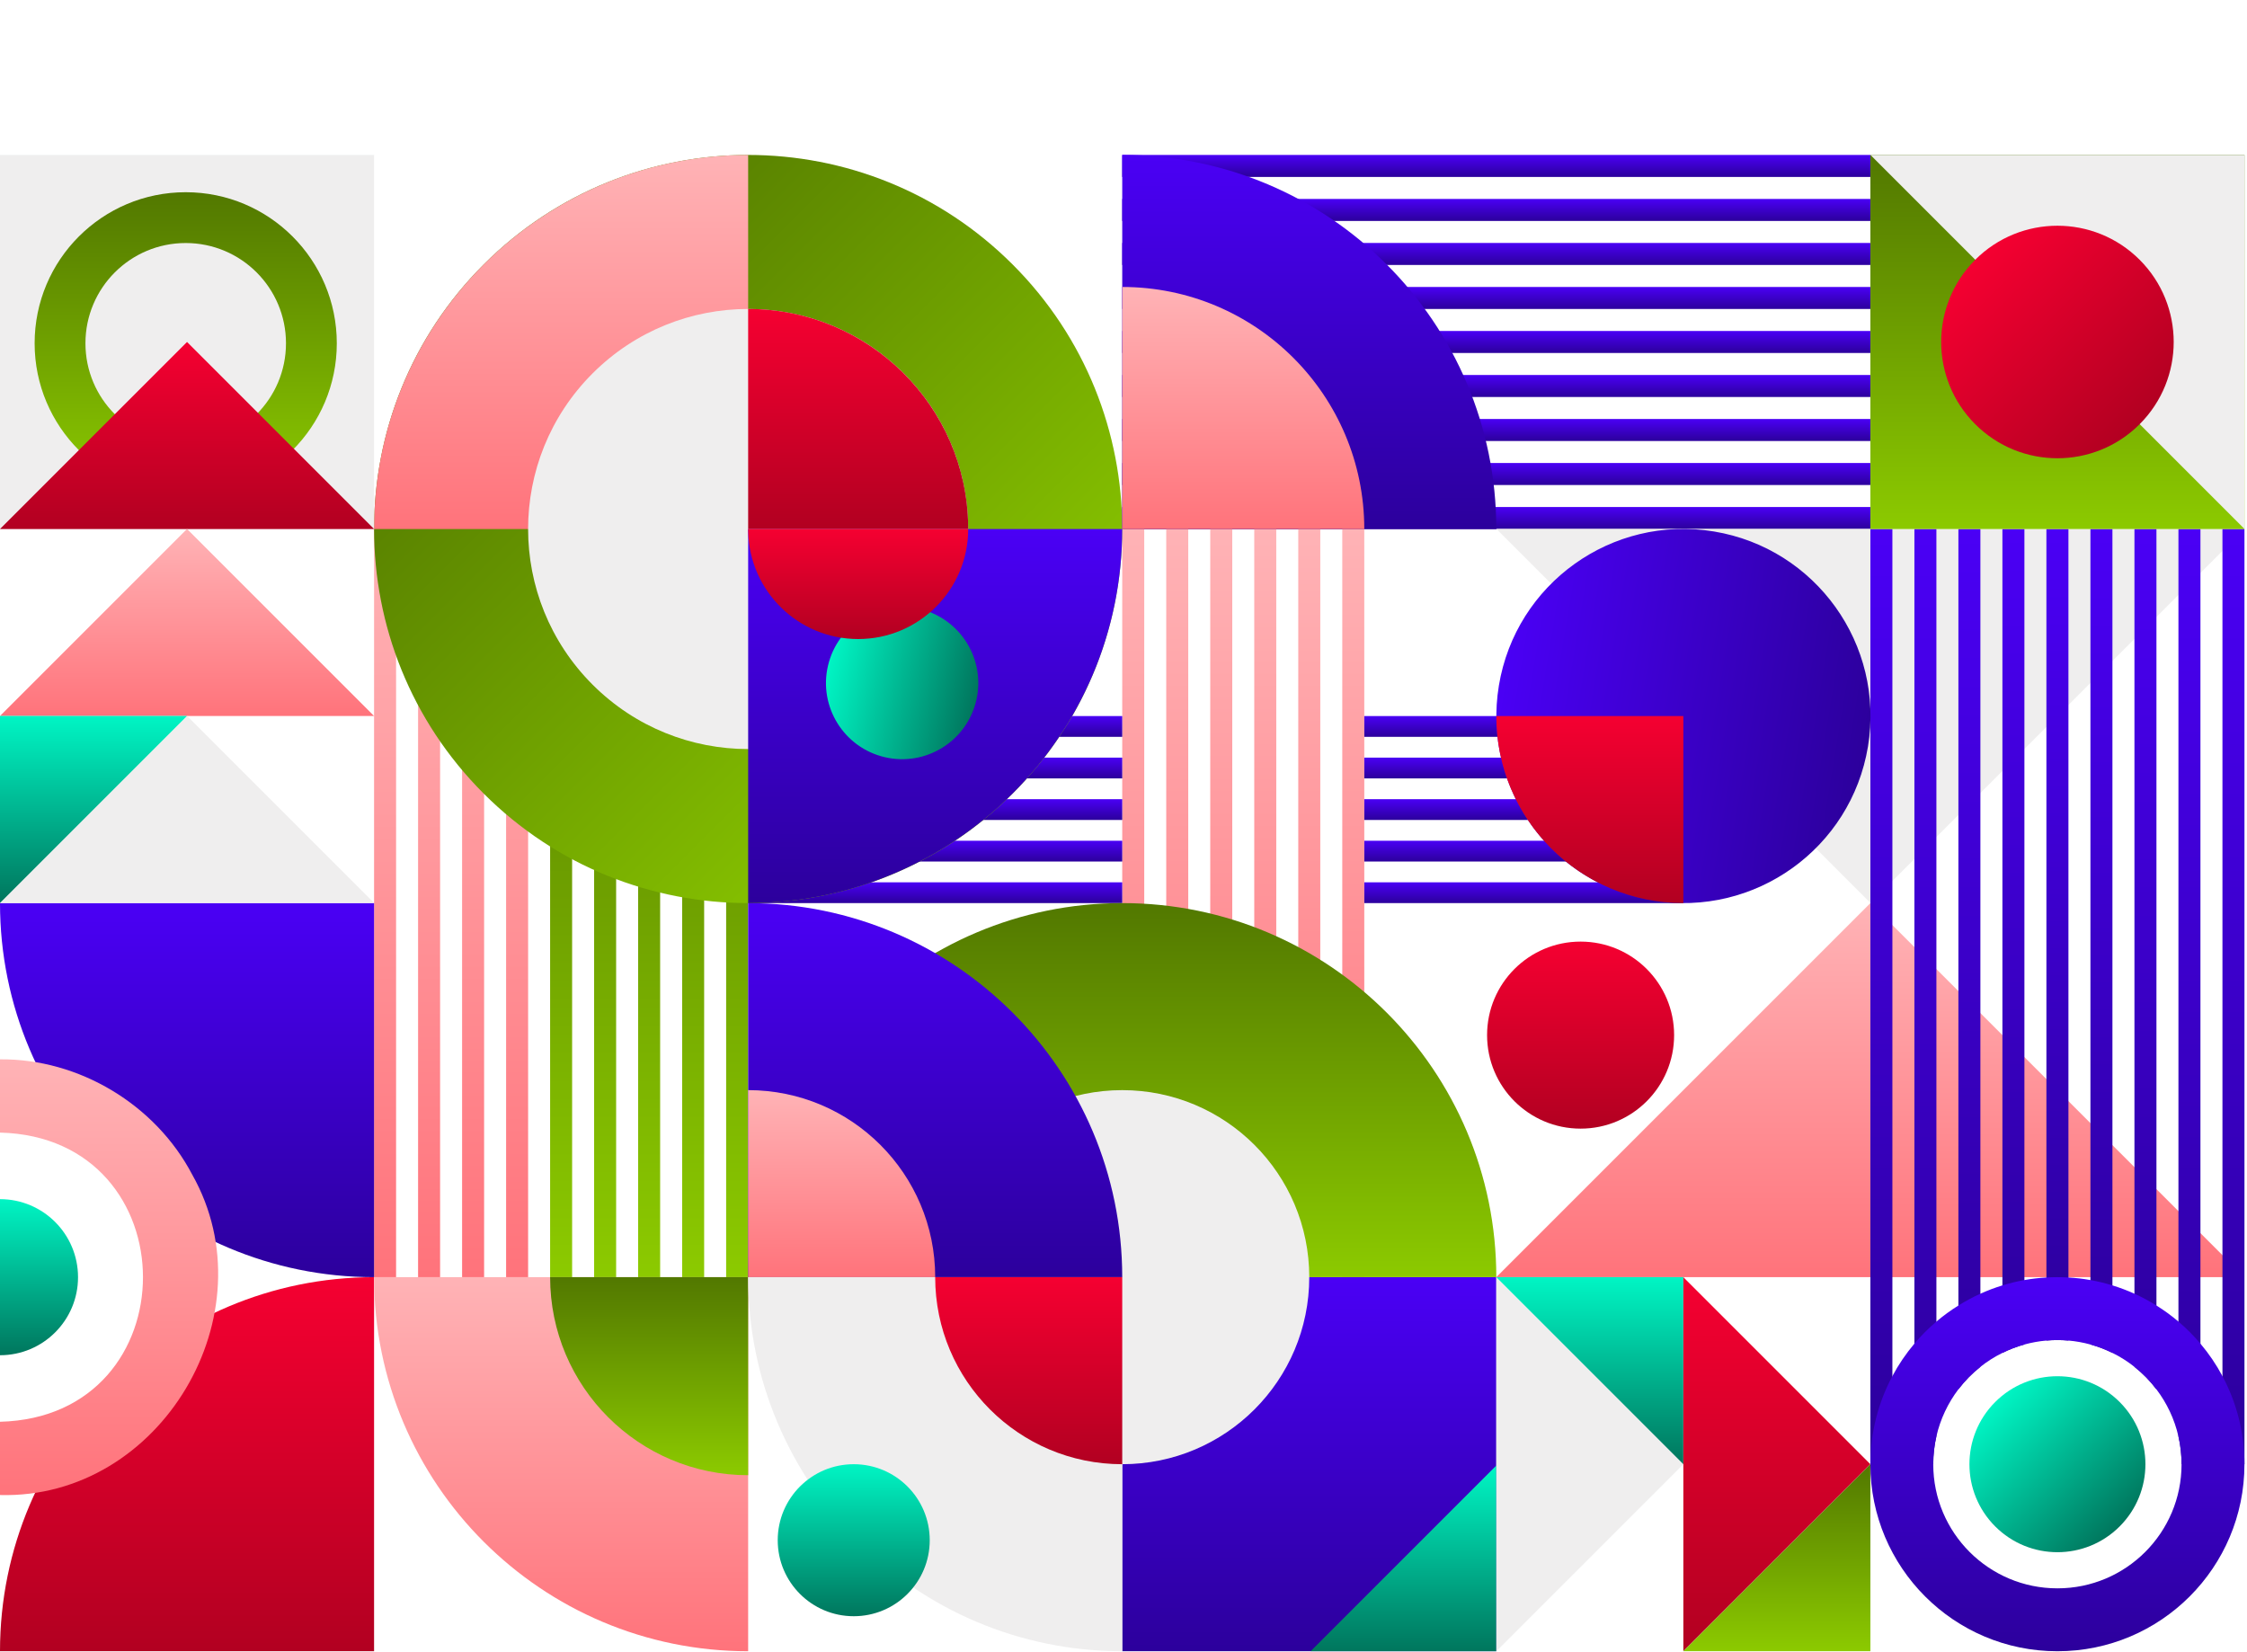 <svg width="891" height="655" viewBox="0 0 891 655" fill="none" xmlns="http://www.w3.org/2000/svg">
<path d="M157.058 209.77H148.332V506.433H157.058V209.77Z" fill="url(#paint0_linear_658_2511)"/>
<path d="M174.509 209.77H165.783V506.433H174.509V209.77Z" fill="url(#paint1_linear_658_2511)"/>
<path d="M191.96 209.77H183.234V506.433H191.96V209.77Z" fill="url(#paint2_linear_658_2511)"/>
<path d="M209.411 209.77H200.686V506.433H209.411V209.77Z" fill="url(#paint3_linear_658_2511)"/>
<path d="M226.861 209.77H218.136V506.433H226.861V209.77Z" fill="url(#paint4_linear_658_2511)"/>
<path d="M244.313 209.77H235.587V506.433H244.313V209.77Z" fill="url(#paint5_linear_658_2511)"/>
<path d="M261.763 209.77H253.037V506.433H261.763V209.77Z" fill="url(#paint6_linear_658_2511)"/>
<path d="M279.215 209.77H270.489V506.433H279.215V209.77Z" fill="url(#paint7_linear_658_2511)"/>
<path d="M296.664 209.77H287.938V506.433H296.664V209.77Z" fill="url(#paint8_linear_658_2511)"/>
<path d="M741.66 61.437H444.996V70.163H741.66V61.437Z" fill="url(#paint9_linear_658_2511)"/>
<path d="M741.66 78.888H444.996V87.614H741.66V78.888Z" fill="url(#paint10_linear_658_2511)"/>
<path d="M741.66 96.339H444.996V105.064H741.66V96.339Z" fill="url(#paint11_linear_658_2511)"/>
<path d="M741.66 113.79H444.996V122.516H741.66V113.79Z" fill="url(#paint12_linear_658_2511)"/>
<path d="M741.66 131.24H444.996V139.966H741.66V131.24Z" fill="url(#paint13_linear_658_2511)"/>
<path d="M741.66 148.692H444.996V157.418H741.66V148.692Z" fill="url(#paint14_linear_658_2511)"/>
<path d="M741.66 166.142H444.996V174.868H741.66V166.142Z" fill="url(#paint15_linear_658_2511)"/>
<path d="M741.66 183.594H444.996V192.319H741.66V183.594Z" fill="url(#paint16_linear_658_2511)"/>
<path d="M741.66 201.044H444.996V209.77H741.66V201.044Z" fill="url(#paint17_linear_658_2511)"/>
<path d="M593.326 506.432H444.995V654.763H593.326V506.432Z" fill="url(#paint18_linear_658_2511)"/>
<path d="M889.991 506.432L741.66 358.101L593.327 506.432H889.991Z" fill="url(#paint19_linear_658_2511)"/>
<path d="M593.353 209.718L741.685 358.05L890.016 209.718H593.353Z" fill="#EFEEEE"/>
<path d="M453.722 209.107H444.996V506.432H453.722V209.107Z" fill="url(#paint20_linear_658_2511)"/>
<path d="M471.173 209.107H462.447V506.432H471.173V209.107Z" fill="url(#paint21_linear_658_2511)"/>
<path d="M488.624 209.107H479.898V506.432H488.624V209.107Z" fill="url(#paint22_linear_658_2511)"/>
<path d="M506.074 209.107H497.349V506.432H506.074V209.107Z" fill="url(#paint23_linear_658_2511)"/>
<path d="M523.526 209.107H514.8V506.432H523.526V209.107Z" fill="url(#paint24_linear_658_2511)"/>
<path d="M540.976 209.107H532.25V506.432H540.976V209.107Z" fill="url(#paint25_linear_658_2511)"/>
<path d="M667.493 283.935H540.975V292.176H667.493V283.935Z" fill="url(#paint26_linear_658_2511)"/>
<path d="M667.493 300.416H540.975V308.656H667.493V300.416Z" fill="url(#paint27_linear_658_2511)"/>
<path d="M667.493 316.898H540.975V325.138H667.493V316.898Z" fill="url(#paint28_linear_658_2511)"/>
<path d="M667.493 333.379H540.975V341.619H667.493V333.379Z" fill="url(#paint29_linear_658_2511)"/>
<path d="M667.493 349.861H540.975V358.101H667.493V349.861Z" fill="url(#paint30_linear_658_2511)"/>
<path d="M444.995 283.935H296.664V292.176H444.995V283.935Z" fill="url(#paint31_linear_658_2511)"/>
<path d="M444.995 300.416H296.664V308.656H444.995V300.416Z" fill="url(#paint32_linear_658_2511)"/>
<path d="M444.995 316.898H296.664V325.138H444.995V316.898Z" fill="url(#paint33_linear_658_2511)"/>
<path d="M444.995 333.379H296.664V341.619H444.995V333.379Z" fill="url(#paint34_linear_658_2511)"/>
<path d="M444.995 349.861H296.664V358.101H444.995V349.861Z" fill="url(#paint35_linear_658_2511)"/>
<path d="M750.386 209.77H741.66V580.599H750.386V209.77Z" fill="url(#paint36_linear_658_2511)"/>
<path d="M767.837 209.77V569.539C767.019 573.099 766.591 576.79 766.591 580.599H759.115V209.77H767.837Z" fill="url(#paint37_linear_658_2511)"/>
<path d="M785.282 209.77V541.997C782.018 544.572 779.087 547.575 776.56 550.897V209.77H785.282Z" fill="url(#paint38_linear_658_2511)"/>
<path d="M802.737 209.77V533.133C799.699 533.963 796.78 535.091 794.015 536.467V209.77H802.737Z" fill="url(#paint39_linear_658_2511)"/>
<path d="M820.193 209.77V531.566C818.757 531.436 817.297 531.376 815.826 531.376C814.354 531.376 812.895 531.436 811.459 531.566V209.77H820.193Z" fill="url(#paint40_linear_658_2511)"/>
<path d="M837.637 209.77V536.467C834.872 535.091 831.953 533.975 828.915 533.133V209.77H837.637Z" fill="url(#paint41_linear_658_2511)"/>
<path d="M855.092 209.77V550.921C852.576 547.587 849.645 544.596 846.37 541.997V209.77H855.092Z" fill="url(#paint42_linear_658_2511)"/>
<path d="M872.537 209.77V580.599H865.049C865.049 576.813 864.621 573.123 863.814 569.587V209.77H872.537Z" fill="url(#paint43_linear_658_2511)"/>
<path d="M889.991 209.77H881.266V580.599H889.991V209.77Z" fill="url(#paint44_linear_658_2511)"/>
<path d="M401.546 314.655C459.472 256.729 459.472 162.812 401.546 104.885C343.619 46.959 249.702 46.959 191.776 104.885C133.849 162.812 133.849 256.729 191.776 314.655C249.702 372.582 343.619 372.582 401.546 314.655Z" fill="url(#paint45_linear_658_2511)"/>
<path d="M296.663 61.437V209.768H148.332C148.331 127.855 214.749 61.437 296.663 61.437Z" fill="url(#paint46_linear_658_2511)"/>
<path d="M358.358 271.467C392.432 237.393 392.432 182.148 358.358 148.073C324.283 113.999 269.038 113.999 234.964 148.073C200.889 182.148 200.889 237.393 234.964 271.467C269.038 305.542 324.283 305.542 358.358 271.467Z" fill="#EFEEEE"/>
<path d="M148.331 506.432V654.763H0C0 572.85 66.417 506.432 148.331 506.432Z" fill="url(#paint47_linear_658_2511)"/>
<path d="M0 358.101H148.331V506.432C66.417 506.432 0 440.016 0 358.101Z" fill="url(#paint48_linear_658_2511)"/>
<path d="M740.701 296.041C747.394 255.629 720.059 217.443 679.647 210.75C639.236 204.057 601.05 231.392 594.357 271.803C587.664 312.215 614.998 350.401 655.41 357.094C695.822 363.787 734.008 336.452 740.701 296.041Z" fill="url(#paint49_linear_658_2511)"/>
<path d="M593.326 283.935H667.492V358.101C626.536 358.101 593.326 324.893 593.326 283.935Z" fill="url(#paint50_linear_658_2511)"/>
<path d="M296.664 506.432C296.664 424.506 363.069 358.101 444.995 358.101C526.898 358.101 593.327 424.506 593.327 506.432H296.664Z" fill="url(#paint51_linear_658_2511)"/>
<path d="M444.996 580.598C485.956 580.598 519.161 547.393 519.161 506.432C519.161 465.472 485.956 432.267 444.996 432.267C404.035 432.267 370.83 465.472 370.83 506.432C370.83 547.393 404.035 580.598 444.996 580.598Z" fill="#EFEEEE"/>
<path d="M148.332 506.432H296.663V654.763C214.75 654.765 148.332 588.347 148.332 506.432Z" fill="url(#paint52_linear_658_2511)"/>
<path d="M218.136 506.432H296.665V584.961C253.297 584.961 218.136 549.8 218.136 506.432Z" fill="url(#paint53_linear_658_2511)"/>
<path d="M0 61.438L0 209.769H148.331V61.438H0Z" fill="#EFEEEE"/>
<path d="M13.731 136.128C13.731 169.218 40.552 196.038 73.641 196.038C106.731 196.038 133.551 169.218 133.551 136.128C133.551 103.039 106.73 76.219 73.64 76.219C40.551 76.219 13.731 103.04 13.731 136.128ZM113.401 136.128C113.401 158.089 95.601 175.899 73.64 175.899C51.679 175.899 33.88 158.089 33.88 136.128C33.88 114.167 51.681 96.367 73.641 96.367C95.602 96.367 113.401 114.169 113.401 136.128Z" fill="url(#paint54_linear_658_2511)"/>
<path d="M148.331 209.769L74.166 135.603L0 209.769H148.331Z" fill="url(#paint55_linear_658_2511)"/>
<path d="M593.327 209.77H444.996V61.437C526.911 61.437 593.327 127.855 593.327 209.77Z" fill="url(#paint56_linear_658_2511)"/>
<path d="M540.975 209.769H444.996V113.79C498 113.79 540.975 156.766 540.975 209.769Z" fill="url(#paint57_linear_658_2511)"/>
<path d="M626.753 447.536C647.233 447.536 663.836 430.933 663.836 410.453C663.836 389.973 647.233 373.37 626.753 373.37C606.272 373.37 589.67 389.973 589.67 410.453C589.67 430.933 606.272 447.536 626.753 447.536Z" fill="url(#paint58_linear_658_2511)"/>
<path d="M889.992 61.437H741.66V209.768H889.992V61.437Z" fill="url(#paint59_linear_658_2511)"/>
<path d="M889.992 209.743V61.437H741.687L889.992 209.743Z" fill="#EFEEEE"/>
<path d="M848.431 168.206C866.435 150.203 866.435 121.013 848.431 103.009C830.428 85.005 801.238 85.005 783.234 103.009C765.231 121.013 765.231 150.203 783.234 168.206C801.238 186.21 830.428 186.21 848.431 168.206Z" fill="url(#paint60_linear_658_2511)"/>
<path d="M881.268 545.675C878.812 541.071 875.881 536.763 872.534 532.799C869.876 529.643 866.957 526.712 863.812 524.042C861.071 521.716 858.151 519.58 855.09 517.681C852.301 515.925 849.394 514.358 846.368 512.994C843.543 511.712 840.624 510.608 837.634 509.695C834.797 508.816 831.89 508.116 828.911 507.582C826.063 507.072 823.144 506.728 820.189 506.562C818.742 506.479 817.282 506.431 815.822 506.431C814.363 506.431 812.903 506.479 811.455 506.562C808.5 506.728 805.581 507.072 802.733 507.582C799.755 508.116 796.847 508.816 794.011 509.695C791.021 510.608 788.101 511.712 785.277 512.994C782.251 514.358 779.343 515.925 776.555 517.681C773.493 519.58 770.574 521.716 767.833 524.042C764.688 526.712 761.769 529.643 759.11 532.799C755.764 536.763 752.833 541.071 750.376 545.675C744.811 556.082 741.654 567.972 741.654 580.598C741.654 621.561 774.857 654.764 815.82 654.764C856.783 654.764 889.986 621.561 889.986 580.598C889.99 567.973 886.834 556.082 881.268 545.675ZM815.825 629.821C788.639 629.821 766.59 607.785 766.59 580.598C766.59 576.789 767.017 573.098 767.836 569.538C769.414 562.667 772.441 556.342 776.558 550.895C779.086 547.572 782.017 544.57 785.281 541.995C787.974 539.847 790.905 537.996 794.015 536.465C796.78 535.088 799.699 533.961 802.737 533.13C805.549 532.359 808.468 531.825 811.459 531.564C812.895 531.434 814.354 531.374 815.826 531.374C817.297 531.374 818.757 531.434 820.193 531.564C823.183 531.825 826.103 532.359 828.915 533.13C831.953 533.973 834.872 535.088 837.637 536.465C840.746 537.996 843.677 539.859 846.371 541.995C849.646 544.594 852.578 547.584 855.093 550.919C859.223 556.366 862.237 562.703 863.816 569.586C864.623 573.122 865.05 576.812 865.05 580.598C865.047 607.785 843.011 629.821 815.825 629.821Z" fill="url(#paint61_linear_658_2511)"/>
<path d="M840.501 605.272C854.127 591.646 854.127 569.554 840.501 555.928C826.875 542.302 804.783 542.302 791.157 555.928C777.531 569.554 777.531 591.646 791.157 605.272C804.783 618.898 826.875 618.898 840.501 605.272Z" fill="url(#paint62_linear_658_2511)"/>
<path d="M444.995 506.439H296.664V358.107C378.579 358.107 444.995 424.525 444.995 506.439Z" fill="url(#paint63_linear_658_2511)"/>
<path d="M370.83 506.432H296.664V432.267C337.621 432.267 370.83 465.475 370.83 506.432Z" fill="url(#paint64_linear_658_2511)"/>
<path d="M296.664 506.432H444.995V654.763C363.081 654.765 296.664 588.347 296.664 506.432Z" fill="#EFEEEE"/>
<path d="M370.83 506.432H444.996V580.598C404.038 580.599 370.83 547.389 370.83 506.432Z" fill="url(#paint65_linear_658_2511)"/>
<path d="M338.527 640.875C355.172 640.875 368.665 627.381 368.665 610.736C368.665 594.091 355.172 580.598 338.527 580.598C321.882 580.598 308.389 594.091 308.389 610.736C308.389 627.381 321.882 640.875 338.527 640.875Z" fill="url(#paint66_linear_658_2511)"/>
<path d="M519.688 654.765H593.327V581.124L519.688 654.765Z" fill="url(#paint67_linear_658_2511)"/>
<path d="M148.331 283.909L74.166 209.743L0 283.909H148.331Z" fill="url(#paint68_linear_658_2511)"/>
<path d="M148.331 358.05L74.166 283.883L0 358.05H148.331Z" fill="#EFEEEE"/>
<path d="M74.166 283.883H0V358.05L74.166 283.883Z" fill="url(#paint69_linear_658_2511)"/>
<path d="M593.327 654.765L667.494 580.599L593.327 506.432V654.765Z" fill="#EFEEEE"/>
<path d="M667.494 580.599V506.432H593.327L667.494 580.599Z" fill="url(#paint70_linear_658_2511)"/>
<path d="M667.493 654.765L741.659 580.599L667.493 506.432V654.765Z" fill="url(#paint71_linear_658_2511)"/>
<path d="M667.493 654.765H741.659V580.599L667.493 654.765Z" fill="url(#paint72_linear_658_2511)"/>
<path d="M296.664 358.101V209.77H444.995C444.995 291.684 378.579 358.101 296.664 358.101Z" fill="url(#paint73_linear_658_2511)"/>
<path d="M387.129 277.707C390.92 261.466 380.827 245.227 364.586 241.436C348.346 237.646 332.107 247.738 328.316 263.979C324.525 280.22 334.618 296.459 350.859 300.249C367.099 304.04 383.338 293.948 387.129 277.707Z" fill="url(#paint74_linear_658_2511)"/>
<path d="M383.921 209.77H296.663V122.511C344.472 122.511 383.315 160.984 383.908 208.643C383.921 209.015 383.921 209.398 383.921 209.77Z" fill="url(#paint75_linear_658_2511)"/>
<path d="M296.664 209.77H383.922C383.922 233.859 364.396 253.398 340.294 253.398C316.574 253.398 297.27 234.465 296.677 210.895C296.664 210.523 296.664 210.14 296.664 209.77Z" fill="url(#paint76_linear_658_2511)"/>
<path d="M76.219 465.766C61.676 438.02 31.359 419.764 0 420.056V449.105C75.513 450.971 75.676 561.839 0 563.771V592.82C63.831 594.525 107.328 520.789 76.219 465.766Z" fill="url(#paint77_linear_658_2511)"/>
<path d="M30.942 506.443C30.942 523.533 17.09 537.385 0 537.385V475.492C17.09 475.492 30.942 489.354 30.942 506.443Z" fill="url(#paint78_linear_658_2511)"/>
<defs>
<linearGradient id="paint0_linear_658_2511" x1="152.695" y1="209.77" x2="152.695" y2="506.433" gradientUnits="userSpaceOnUse">
<stop stop-color="#FFB3B6"/>
<stop offset="1" stop-color="#FF737B"/>
</linearGradient>
<linearGradient id="paint1_linear_658_2511" x1="170.146" y1="209.77" x2="170.146" y2="506.433" gradientUnits="userSpaceOnUse">
<stop stop-color="#FFB3B6"/>
<stop offset="1" stop-color="#FF737B"/>
</linearGradient>
<linearGradient id="paint2_linear_658_2511" x1="187.597" y1="209.77" x2="187.597" y2="506.433" gradientUnits="userSpaceOnUse">
<stop stop-color="#FFB3B6"/>
<stop offset="1" stop-color="#FF737B"/>
</linearGradient>
<linearGradient id="paint3_linear_658_2511" x1="205.048" y1="209.77" x2="205.048" y2="506.433" gradientUnits="userSpaceOnUse">
<stop stop-color="#FFB3B6"/>
<stop offset="1" stop-color="#FF737B"/>
</linearGradient>
<linearGradient id="paint4_linear_658_2511" x1="222.499" y1="209.77" x2="222.499" y2="506.433" gradientUnits="userSpaceOnUse">
<stop stop-color="#527800"/>
<stop offset="1" stop-color="#8CCA00"/>
</linearGradient>
<linearGradient id="paint5_linear_658_2511" x1="239.95" y1="209.77" x2="239.95" y2="506.433" gradientUnits="userSpaceOnUse">
<stop stop-color="#527800"/>
<stop offset="1" stop-color="#8CCA00"/>
</linearGradient>
<linearGradient id="paint6_linear_658_2511" x1="257.4" y1="209.77" x2="257.4" y2="506.433" gradientUnits="userSpaceOnUse">
<stop stop-color="#527800"/>
<stop offset="1" stop-color="#8CCA00"/>
</linearGradient>
<linearGradient id="paint7_linear_658_2511" x1="274.852" y1="209.77" x2="274.852" y2="506.433" gradientUnits="userSpaceOnUse">
<stop stop-color="#527800"/>
<stop offset="1" stop-color="#8CCA00"/>
</linearGradient>
<linearGradient id="paint8_linear_658_2511" x1="292.301" y1="209.77" x2="292.301" y2="506.433" gradientUnits="userSpaceOnUse">
<stop stop-color="#527800"/>
<stop offset="1" stop-color="#8CCA00"/>
</linearGradient>
<linearGradient id="paint9_linear_658_2511" x1="593.328" y1="61.437" x2="593.328" y2="70.163" gradientUnits="userSpaceOnUse">
<stop stop-color="#4A00F5"/>
<stop offset="1" stop-color="#2C009C"/>
</linearGradient>
<linearGradient id="paint10_linear_658_2511" x1="593.328" y1="78.888" x2="593.328" y2="87.614" gradientUnits="userSpaceOnUse">
<stop stop-color="#4A00F5"/>
<stop offset="1" stop-color="#2C009C"/>
</linearGradient>
<linearGradient id="paint11_linear_658_2511" x1="593.328" y1="96.339" x2="593.328" y2="105.064" gradientUnits="userSpaceOnUse">
<stop stop-color="#4A00F5"/>
<stop offset="1" stop-color="#2C009C"/>
</linearGradient>
<linearGradient id="paint12_linear_658_2511" x1="593.328" y1="113.79" x2="593.328" y2="122.516" gradientUnits="userSpaceOnUse">
<stop stop-color="#4A00F5"/>
<stop offset="1" stop-color="#2C009C"/>
</linearGradient>
<linearGradient id="paint13_linear_658_2511" x1="593.328" y1="131.24" x2="593.328" y2="139.966" gradientUnits="userSpaceOnUse">
<stop stop-color="#4A00F5"/>
<stop offset="1" stop-color="#2C009C"/>
</linearGradient>
<linearGradient id="paint14_linear_658_2511" x1="593.328" y1="148.692" x2="593.328" y2="157.418" gradientUnits="userSpaceOnUse">
<stop stop-color="#4A00F5"/>
<stop offset="1" stop-color="#2C009C"/>
</linearGradient>
<linearGradient id="paint15_linear_658_2511" x1="593.328" y1="166.142" x2="593.328" y2="174.868" gradientUnits="userSpaceOnUse">
<stop stop-color="#4A00F5"/>
<stop offset="1" stop-color="#2C009C"/>
</linearGradient>
<linearGradient id="paint16_linear_658_2511" x1="593.328" y1="183.594" x2="593.328" y2="192.319" gradientUnits="userSpaceOnUse">
<stop stop-color="#4A00F5"/>
<stop offset="1" stop-color="#2C009C"/>
</linearGradient>
<linearGradient id="paint17_linear_658_2511" x1="593.328" y1="201.044" x2="593.328" y2="209.77" gradientUnits="userSpaceOnUse">
<stop stop-color="#4A00F5"/>
<stop offset="1" stop-color="#2C009C"/>
</linearGradient>
<linearGradient id="paint18_linear_658_2511" x1="519.161" y1="506.432" x2="519.161" y2="654.763" gradientUnits="userSpaceOnUse">
<stop stop-color="#4A00F5"/>
<stop offset="1" stop-color="#2C009C"/>
</linearGradient>
<linearGradient id="paint19_linear_658_2511" x1="741.659" y1="358.101" x2="741.659" y2="506.432" gradientUnits="userSpaceOnUse">
<stop stop-color="#FFB3B6"/>
<stop offset="1" stop-color="#FF737B"/>
</linearGradient>
<linearGradient id="paint20_linear_658_2511" x1="449.359" y1="209.107" x2="449.359" y2="506.432" gradientUnits="userSpaceOnUse">
<stop stop-color="#FFB3B6"/>
<stop offset="1" stop-color="#FF737B"/>
</linearGradient>
<linearGradient id="paint21_linear_658_2511" x1="466.81" y1="209.107" x2="466.81" y2="506.432" gradientUnits="userSpaceOnUse">
<stop stop-color="#FFB3B6"/>
<stop offset="1" stop-color="#FF737B"/>
</linearGradient>
<linearGradient id="paint22_linear_658_2511" x1="484.261" y1="209.107" x2="484.261" y2="506.432" gradientUnits="userSpaceOnUse">
<stop stop-color="#FFB3B6"/>
<stop offset="1" stop-color="#FF737B"/>
</linearGradient>
<linearGradient id="paint23_linear_658_2511" x1="501.711" y1="209.107" x2="501.711" y2="506.432" gradientUnits="userSpaceOnUse">
<stop stop-color="#FFB3B6"/>
<stop offset="1" stop-color="#FF737B"/>
</linearGradient>
<linearGradient id="paint24_linear_658_2511" x1="519.163" y1="209.107" x2="519.163" y2="506.432" gradientUnits="userSpaceOnUse">
<stop stop-color="#FFB3B6"/>
<stop offset="1" stop-color="#FF737B"/>
</linearGradient>
<linearGradient id="paint25_linear_658_2511" x1="536.613" y1="209.107" x2="536.613" y2="506.432" gradientUnits="userSpaceOnUse">
<stop stop-color="#FFB3B6"/>
<stop offset="1" stop-color="#FF737B"/>
</linearGradient>
<linearGradient id="paint26_linear_658_2511" x1="604.234" y1="283.935" x2="604.234" y2="292.176" gradientUnits="userSpaceOnUse">
<stop stop-color="#4A00F5"/>
<stop offset="1" stop-color="#2C009C"/>
</linearGradient>
<linearGradient id="paint27_linear_658_2511" x1="604.234" y1="300.416" x2="604.234" y2="308.656" gradientUnits="userSpaceOnUse">
<stop stop-color="#4A00F5"/>
<stop offset="1" stop-color="#2C009C"/>
</linearGradient>
<linearGradient id="paint28_linear_658_2511" x1="604.234" y1="316.898" x2="604.234" y2="325.138" gradientUnits="userSpaceOnUse">
<stop stop-color="#4A00F5"/>
<stop offset="1" stop-color="#2C009C"/>
</linearGradient>
<linearGradient id="paint29_linear_658_2511" x1="604.234" y1="333.379" x2="604.234" y2="341.619" gradientUnits="userSpaceOnUse">
<stop stop-color="#4A00F5"/>
<stop offset="1" stop-color="#2C009C"/>
</linearGradient>
<linearGradient id="paint30_linear_658_2511" x1="604.234" y1="349.861" x2="604.234" y2="358.101" gradientUnits="userSpaceOnUse">
<stop stop-color="#4A00F5"/>
<stop offset="1" stop-color="#2C009C"/>
</linearGradient>
<linearGradient id="paint31_linear_658_2511" x1="370.83" y1="283.935" x2="370.83" y2="292.176" gradientUnits="userSpaceOnUse">
<stop stop-color="#4A00F5"/>
<stop offset="1" stop-color="#2C009C"/>
</linearGradient>
<linearGradient id="paint32_linear_658_2511" x1="370.83" y1="300.416" x2="370.83" y2="308.656" gradientUnits="userSpaceOnUse">
<stop stop-color="#4A00F5"/>
<stop offset="1" stop-color="#2C009C"/>
</linearGradient>
<linearGradient id="paint33_linear_658_2511" x1="370.83" y1="316.898" x2="370.83" y2="325.138" gradientUnits="userSpaceOnUse">
<stop stop-color="#4A00F5"/>
<stop offset="1" stop-color="#2C009C"/>
</linearGradient>
<linearGradient id="paint34_linear_658_2511" x1="370.83" y1="333.379" x2="370.83" y2="341.619" gradientUnits="userSpaceOnUse">
<stop stop-color="#4A00F5"/>
<stop offset="1" stop-color="#2C009C"/>
</linearGradient>
<linearGradient id="paint35_linear_658_2511" x1="370.83" y1="349.861" x2="370.83" y2="358.101" gradientUnits="userSpaceOnUse">
<stop stop-color="#4A00F5"/>
<stop offset="1" stop-color="#2C009C"/>
</linearGradient>
<linearGradient id="paint36_linear_658_2511" x1="746.023" y1="209.77" x2="746.023" y2="580.599" gradientUnits="userSpaceOnUse">
<stop stop-color="#4A00F5"/>
<stop offset="1" stop-color="#2C009C"/>
</linearGradient>
<linearGradient id="paint37_linear_658_2511" x1="763.476" y1="209.77" x2="763.476" y2="580.599" gradientUnits="userSpaceOnUse">
<stop stop-color="#4A00F5"/>
<stop offset="1" stop-color="#2C009C"/>
</linearGradient>
<linearGradient id="paint38_linear_658_2511" x1="780.921" y1="209.77" x2="780.921" y2="550.897" gradientUnits="userSpaceOnUse">
<stop stop-color="#4A00F5"/>
<stop offset="1" stop-color="#2C009C"/>
</linearGradient>
<linearGradient id="paint39_linear_658_2511" x1="798.376" y1="209.77" x2="798.376" y2="536.467" gradientUnits="userSpaceOnUse">
<stop stop-color="#4A00F5"/>
<stop offset="1" stop-color="#2C009C"/>
</linearGradient>
<linearGradient id="paint40_linear_658_2511" x1="815.826" y1="209.77" x2="815.826" y2="531.566" gradientUnits="userSpaceOnUse">
<stop stop-color="#4A00F5"/>
<stop offset="1" stop-color="#2C009C"/>
</linearGradient>
<linearGradient id="paint41_linear_658_2511" x1="833.276" y1="209.77" x2="833.276" y2="536.467" gradientUnits="userSpaceOnUse">
<stop stop-color="#4A00F5"/>
<stop offset="1" stop-color="#2C009C"/>
</linearGradient>
<linearGradient id="paint42_linear_658_2511" x1="850.731" y1="209.77" x2="850.731" y2="550.921" gradientUnits="userSpaceOnUse">
<stop stop-color="#4A00F5"/>
<stop offset="1" stop-color="#2C009C"/>
</linearGradient>
<linearGradient id="paint43_linear_658_2511" x1="868.176" y1="209.77" x2="868.176" y2="580.599" gradientUnits="userSpaceOnUse">
<stop stop-color="#4A00F5"/>
<stop offset="1" stop-color="#2C009C"/>
</linearGradient>
<linearGradient id="paint44_linear_658_2511" x1="885.629" y1="209.77" x2="885.629" y2="580.599" gradientUnits="userSpaceOnUse">
<stop stop-color="#4A00F5"/>
<stop offset="1" stop-color="#2C009C"/>
</linearGradient>
<linearGradient id="paint45_linear_658_2511" x1="191.776" y1="104.885" x2="401.546" y2="314.655" gradientUnits="userSpaceOnUse">
<stop stop-color="#527800"/>
<stop offset="1" stop-color="#8CCA00"/>
</linearGradient>
<linearGradient id="paint46_linear_658_2511" x1="222.498" y1="61.437" x2="222.498" y2="209.768" gradientUnits="userSpaceOnUse">
<stop stop-color="#FFB3B6"/>
<stop offset="1" stop-color="#FF737B"/>
</linearGradient>
<linearGradient id="paint47_linear_658_2511" x1="74.166" y1="506.432" x2="74.166" y2="654.763" gradientUnits="userSpaceOnUse">
<stop stop-color="#F50031"/>
<stop offset="1" stop-color="#B20021"/>
</linearGradient>
<linearGradient id="paint48_linear_658_2511" x1="74.166" y1="358.101" x2="74.166" y2="506.432" gradientUnits="userSpaceOnUse">
<stop stop-color="#4A00F5"/>
<stop offset="1" stop-color="#2C009C"/>
</linearGradient>
<linearGradient id="paint49_linear_658_2511" x1="594.357" y1="271.803" x2="740.701" y2="296.041" gradientUnits="userSpaceOnUse">
<stop stop-color="#4A00F5"/>
<stop offset="1" stop-color="#2C009C"/>
</linearGradient>
<linearGradient id="paint50_linear_658_2511" x1="630.409" y1="283.935" x2="630.409" y2="358.101" gradientUnits="userSpaceOnUse">
<stop stop-color="#F50031"/>
<stop offset="1" stop-color="#B20021"/>
</linearGradient>
<linearGradient id="paint51_linear_658_2511" x1="444.995" y1="358.101" x2="444.995" y2="506.432" gradientUnits="userSpaceOnUse">
<stop stop-color="#527800"/>
<stop offset="1" stop-color="#8CCA00"/>
</linearGradient>
<linearGradient id="paint52_linear_658_2511" x1="222.498" y1="506.432" x2="222.498" y2="654.763" gradientUnits="userSpaceOnUse">
<stop stop-color="#FFB3B6"/>
<stop offset="1" stop-color="#FF737B"/>
</linearGradient>
<linearGradient id="paint53_linear_658_2511" x1="257.4" y1="506.432" x2="257.4" y2="584.961" gradientUnits="userSpaceOnUse">
<stop stop-color="#527800"/>
<stop offset="1" stop-color="#8CCA00"/>
</linearGradient>
<linearGradient id="paint54_linear_658_2511" x1="73.641" y1="76.219" x2="73.641" y2="196.038" gradientUnits="userSpaceOnUse">
<stop stop-color="#527800"/>
<stop offset="1" stop-color="#8CCA00"/>
</linearGradient>
<linearGradient id="paint55_linear_658_2511" x1="74.166" y1="135.603" x2="74.166" y2="209.769" gradientUnits="userSpaceOnUse">
<stop stop-color="#F50031"/>
<stop offset="1" stop-color="#B20021"/>
</linearGradient>
<linearGradient id="paint56_linear_658_2511" x1="519.162" y1="61.437" x2="519.162" y2="209.77" gradientUnits="userSpaceOnUse">
<stop stop-color="#4A00F5"/>
<stop offset="1" stop-color="#2C009C"/>
</linearGradient>
<linearGradient id="paint57_linear_658_2511" x1="492.986" y1="113.79" x2="492.986" y2="209.769" gradientUnits="userSpaceOnUse">
<stop stop-color="#FFB3B6"/>
<stop offset="1" stop-color="#FF737B"/>
</linearGradient>
<linearGradient id="paint58_linear_658_2511" x1="626.753" y1="373.37" x2="626.753" y2="447.536" gradientUnits="userSpaceOnUse">
<stop stop-color="#F50031"/>
<stop offset="1" stop-color="#B20021"/>
</linearGradient>
<linearGradient id="paint59_linear_658_2511" x1="815.826" y1="61.437" x2="815.826" y2="209.768" gradientUnits="userSpaceOnUse">
<stop stop-color="#527800"/>
<stop offset="1" stop-color="#8CCA00"/>
</linearGradient>
<linearGradient id="paint60_linear_658_2511" x1="783.234" y1="103.009" x2="848.431" y2="168.206" gradientUnits="userSpaceOnUse">
<stop stop-color="#F50031"/>
<stop offset="1" stop-color="#B20021"/>
</linearGradient>
<linearGradient id="paint61_linear_658_2511" x1="815.82" y1="506.431" x2="815.82" y2="654.764" gradientUnits="userSpaceOnUse">
<stop stop-color="#4A00F5"/>
<stop offset="1" stop-color="#2C009C"/>
</linearGradient>
<linearGradient id="paint62_linear_658_2511" x1="791.157" y1="555.928" x2="840.501" y2="605.272" gradientUnits="userSpaceOnUse">
<stop stop-color="#00F5C4"/>
<stop offset="1" stop-color="#00765D"/>
</linearGradient>
<linearGradient id="paint63_linear_658_2511" x1="370.83" y1="358.107" x2="370.83" y2="506.439" gradientUnits="userSpaceOnUse">
<stop stop-color="#4A00F5"/>
<stop offset="1" stop-color="#2C009C"/>
</linearGradient>
<linearGradient id="paint64_linear_658_2511" x1="333.747" y1="432.267" x2="333.747" y2="506.432" gradientUnits="userSpaceOnUse">
<stop stop-color="#FFB3B6"/>
<stop offset="1" stop-color="#FF737B"/>
</linearGradient>
<linearGradient id="paint65_linear_658_2511" x1="407.913" y1="506.432" x2="407.913" y2="580.598" gradientUnits="userSpaceOnUse">
<stop stop-color="#F50031"/>
<stop offset="1" stop-color="#B20021"/>
</linearGradient>
<linearGradient id="paint66_linear_658_2511" x1="338.527" y1="580.598" x2="338.527" y2="640.875" gradientUnits="userSpaceOnUse">
<stop stop-color="#00F5C4"/>
<stop offset="1" stop-color="#00765D"/>
</linearGradient>
<linearGradient id="paint67_linear_658_2511" x1="556.507" y1="581.124" x2="556.507" y2="654.765" gradientUnits="userSpaceOnUse">
<stop stop-color="#00F5C4"/>
<stop offset="1" stop-color="#00765D"/>
</linearGradient>
<linearGradient id="paint68_linear_658_2511" x1="74.166" y1="209.743" x2="74.166" y2="283.909" gradientUnits="userSpaceOnUse">
<stop stop-color="#FFB3B6"/>
<stop offset="1" stop-color="#FF737B"/>
</linearGradient>
<linearGradient id="paint69_linear_658_2511" x1="37.083" y1="283.883" x2="37.083" y2="358.05" gradientUnits="userSpaceOnUse">
<stop stop-color="#00F5C4"/>
<stop offset="1" stop-color="#00765D"/>
</linearGradient>
<linearGradient id="paint70_linear_658_2511" x1="630.411" y1="506.432" x2="630.411" y2="580.599" gradientUnits="userSpaceOnUse">
<stop stop-color="#00F5C4"/>
<stop offset="1" stop-color="#00765D"/>
</linearGradient>
<linearGradient id="paint71_linear_658_2511" x1="704.576" y1="506.432" x2="704.576" y2="654.765" gradientUnits="userSpaceOnUse">
<stop stop-color="#F50031"/>
<stop offset="1" stop-color="#B20021"/>
</linearGradient>
<linearGradient id="paint72_linear_658_2511" x1="704.576" y1="580.599" x2="704.576" y2="654.765" gradientUnits="userSpaceOnUse">
<stop stop-color="#527800"/>
<stop offset="1" stop-color="#8CCA00"/>
</linearGradient>
<linearGradient id="paint73_linear_658_2511" x1="370.83" y1="209.77" x2="370.83" y2="358.101" gradientUnits="userSpaceOnUse">
<stop stop-color="#4A00F5"/>
<stop offset="1" stop-color="#2C009C"/>
</linearGradient>
<linearGradient id="paint74_linear_658_2511" x1="328.316" y1="263.979" x2="387.129" y2="277.707" gradientUnits="userSpaceOnUse">
<stop stop-color="#00F5C4"/>
<stop offset="1" stop-color="#00765D"/>
</linearGradient>
<linearGradient id="paint75_linear_658_2511" x1="340.292" y1="122.511" x2="340.292" y2="209.77" gradientUnits="userSpaceOnUse">
<stop stop-color="#F50031"/>
<stop offset="1" stop-color="#B20021"/>
</linearGradient>
<linearGradient id="paint76_linear_658_2511" x1="340.293" y1="209.77" x2="340.293" y2="253.398" gradientUnits="userSpaceOnUse">
<stop stop-color="#F50031"/>
<stop offset="1" stop-color="#B20021"/>
</linearGradient>
<linearGradient id="paint77_linear_658_2511" x1="43.253" y1="420.052" x2="43.253" y2="592.849" gradientUnits="userSpaceOnUse">
<stop stop-color="#FFB3B6"/>
<stop offset="1" stop-color="#FF737B"/>
</linearGradient>
<linearGradient id="paint78_linear_658_2511" x1="15.471" y1="475.492" x2="15.471" y2="537.385" gradientUnits="userSpaceOnUse">
<stop stop-color="#00F5C4"/>
<stop offset="1" stop-color="#00765D"/>
</linearGradient>
</defs>
</svg>
